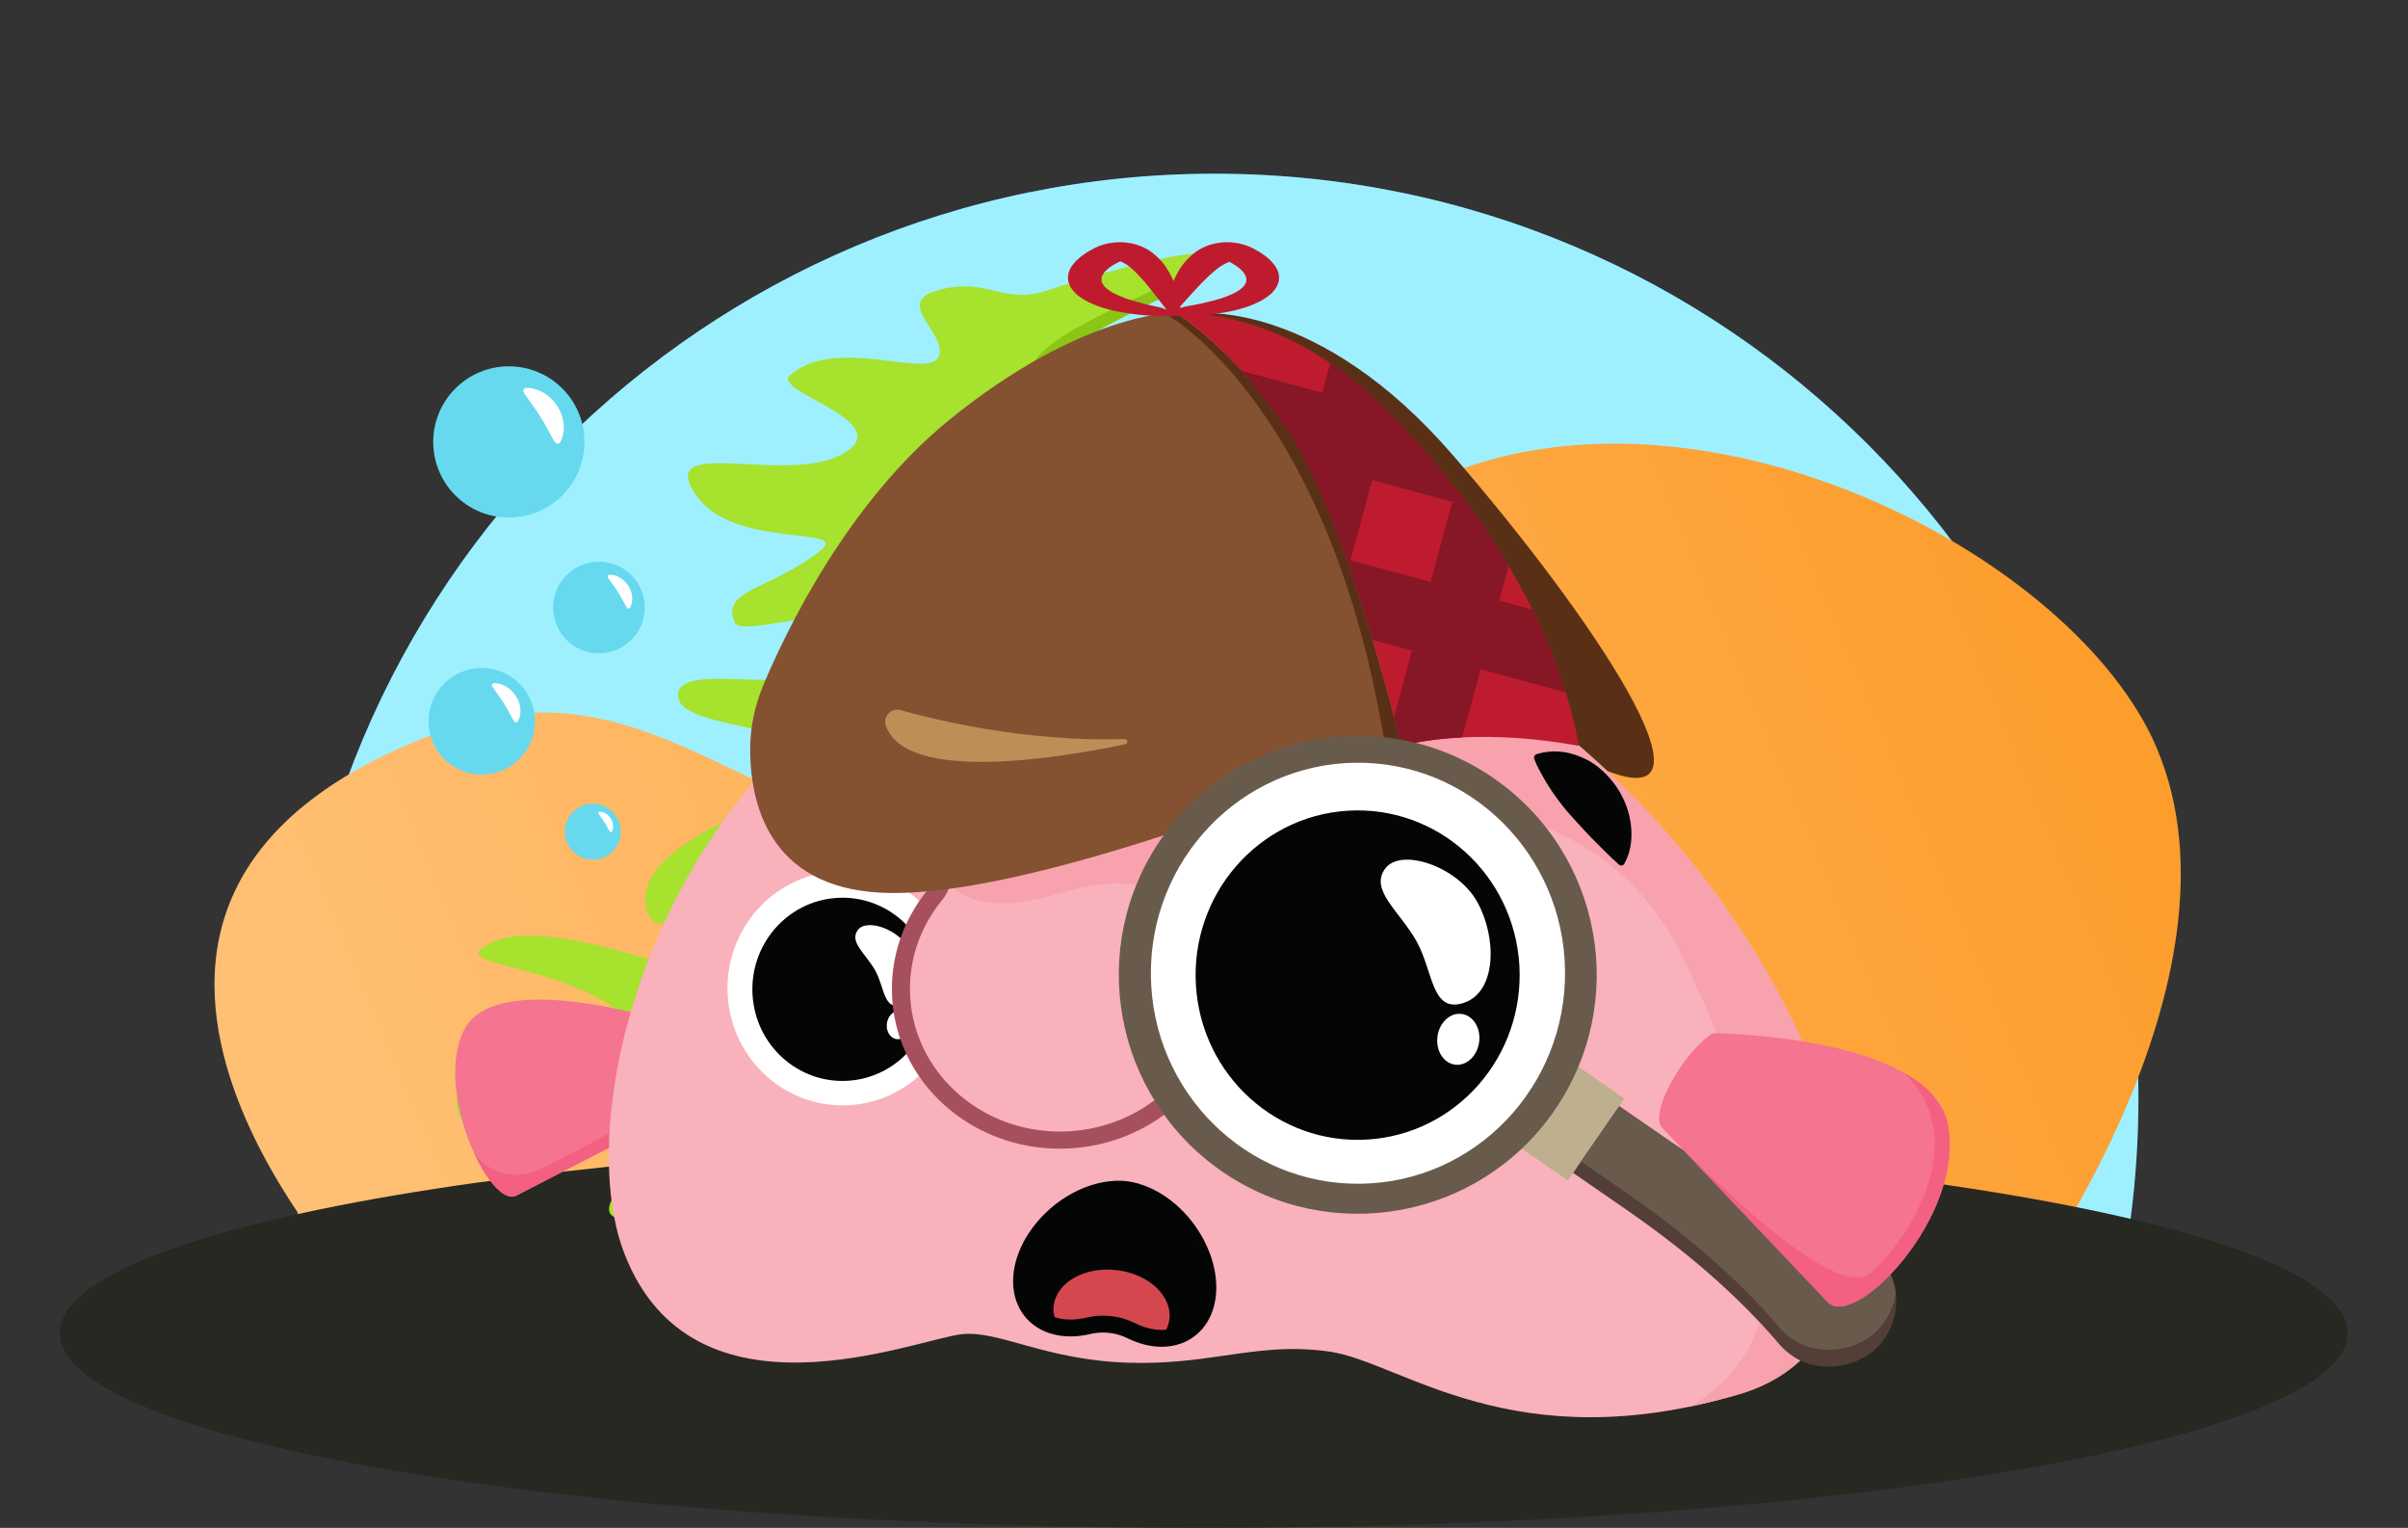 <?xml version="1.0" encoding="UTF-8" standalone="no"?>
<!-- Created with Inkscape (http://www.inkscape.org/) -->

<svg
   xmlns:dc="http://purl.org/dc/elements/1.1/"
   xmlns:cc="http://creativecommons.org/ns#"
   xmlns:rdf="http://www.w3.org/1999/02/22-rdf-syntax-ns#"
   xmlns:svg="http://www.w3.org/2000/svg"
   xmlns="http://www.w3.org/2000/svg"
   xmlns:sodipodi="http://sodipodi.sourceforge.net/DTD/sodipodi-0.dtd"
   xmlns:inkscape="http://www.inkscape.org/namespaces/inkscape"
   version="1.1"
   id="svg2"
   xml:space="preserve"
   width="571.2"
   height="362.333"
   viewBox="0 0 571.2 362.333"
   sodipodi:docname="Blobsherlock.svg"
   inkscape:version="0.92.4 (5da689c313, 2019-01-14)"><rect x="0" y="0" width="571.2" height="362.333" fill="#333333" stroke="none"/><defs
     id="defs6"><clipPath
       clipPathUnits="userSpaceOnUse"
       id="clipPath20"><path
         d="m 1720.59,26.371 c -244.08,0 -473.54,128.52 -527.7,340 62.62,-54.973 142.81,-72.301 221.9,-72.301 128.48,0 254.03,45.77 296.58,50.418 4.28,0.473 8.62,0.692 13.03,0.692 64.37,0 143.53,-46.86 283.06,-51.391 8.03,-0.258 15.88,-0.379 23.53,-0.379 54.59,0 100.08,6.18 142.99,12.36 42.9,6.179 83.21,12.359 127.41,12.359 20.49,0 41.82,-1.328 64.63,-4.598 35.57,-5.109 76.62,-22.449 125.99,-42.261 -37,6.05 -72.32,9.64 -105.94,9.64 -82.23,0 -154.41,-21.441 -216.97,-80.75 C 2042.55,80.199 1878.48,26.371 1720.59,26.371 M 3242.14,134.699 c -162.01,0 -308.59,29.883 -440.46,62.633 9.3,-0.344 18.76,-0.523 28.39,-0.523 77.62,0 165.99,11.5 267.26,41.679 v 0 c 0.12,0.043 0.26,0.082 0.38,0.114 0.03,0.007 0.07,0.019 0.1,0.027 0.09,0.031 0.19,0.062 0.29,0.09 0.03,0.011 0.06,0.019 0.09,0.031 0.1,0.031 0.2,0.059 0.29,0.09 0.04,0.012 0.06,0.019 0.09,0.031 0.12,0.027 0.17,0.051 0.29,0.09 0.04,0.008 0.08,0.019 0.11,0.027 0.1,0.032 0.19,0.063 0.28,0.082 0.03,0.012 0.07,0.032 0.1,0.039 0.09,0.02 0.19,0.051 0.28,0.082 0.03,0.008 0.07,0.02 0.1,0.028 0.09,0.031 0.21,0.07 0.3,0.101 l 0.07,0.02 c 0.09,0.031 0.21,0.07 0.31,0.09 l 0.08,0.031 c 0.12,0.039 0.19,0.059 0.31,0.098 l 0.06,0.023 c 0.12,0.027 0.21,0.059 0.33,0.098 l 0.05,0.019 c 0.12,0.031 0.24,0.071 0.36,0.11 h 0.01 c 0.15,0.05 0.22,0.07 0.37,0.121 l 0.02,0.011 c 101.11,32.168 158.36,105.129 178.77,201.891 l 0.01,0.027 c 0.02,0.11 0.05,0.223 0.07,0.34 l 0.01,0.031 c 0.02,0.11 0.04,0.192 0.06,0.309 0.01,0.031 0.01,0.043 0.02,0.07 0.02,0.11 0.04,0.2 0.06,0.313 l 0.01,0.047 c 0.03,0.113 0.04,0.203 0.07,0.312 l 0.01,0.059 c 0.04,0.199 0.09,0.461 0.14,0.672 0.02,0.09 0.02,0.109 0.04,0.207 0.01,0.062 0.03,0.152 0.04,0.211 0.02,0.09 0.05,0.218 0.06,0.308 l 0.01,0.032 c 0.02,0.101 0.04,0.21 0.06,0.3 0.01,0.032 0.01,0.032 0.01,0.059 0.05,0.25 0.09,0.43 0.14,0.672 l 0.01,0.039 c 0.04,0.211 0.09,0.469 0.13,0.68 v 0.019 c 47.43,240.832 -128.74,625.481 -421.7,900.081 21.67,-8.49 38.69,-12.46 51.53,-12.46 115.22,0.01 -105.7,319.86 -327.61,575.86 -203.51,234.77 -387.57,250.94 -434.46,250.94 -7.5,0 -11.49,-0.41 -11.49,-0.41 l 0.22,-0.39 c -17.01,1.95 -30.14,2.37 -38.34,2.37 -6.3,0 -9.68,-0.25 -9.68,-0.25 v 0 c 0,0 -165.65,0 -400.49,-190.75 -48.98,-39.78 -92.71,-85.46 -131.23,-132.82 -11.11,47.92 -25.76,96.57 -44.42,145.73 -158.72,418.1 191.07,733.08 600.45,733.08 265.81,0 556.69,-132.7 749.98,-456.13 383.34,-641.43 573.3,-173.38 1141.39,-614.1 C 4364.36,1369.18 4469.52,546.289 3748.17,239.68 3565.14,161.891 3396.63,134.711 3242.14,134.699 M 2177.28,2091.62 c -51.61,50.93 -86.74,70.48 -87.08,70.66 0.34,-0.18 35.47,-19.73 87.08,-70.65 v -0.01"
         id="path18"
         inkscape:connector-curvature="0" /></clipPath><linearGradient
       x1="0"
       y1="0"
       x2="1"
       y2="0"
       gradientUnits="userSpaceOnUse"
       gradientTransform="matrix(-2087.77,-2087.77,-2087.77,2087.77,3505.69,2153.61)"
       spreadMethod="pad"
       id="linearGradient26"><stop
         style="stop-opacity:1;stop-color:#1a2f50"
         offset="0"
         id="stop22" /><stop
         style="stop-opacity:1;stop-color:#3f79be"
         offset="1"
         id="stop24" /></linearGradient><clipPath
       clipPathUnits="userSpaceOnUse"
       id="clipPath32"><path
         d="M 0,0 H 1528 V 1528 H 0 Z"
         id="path30"
         inkscape:connector-curvature="0" /></clipPath><clipPath
       clipPathUnits="userSpaceOnUse"
       id="clipPath36"><path
         d="M 1527.21,0 H 0 v 1527.21 h 1527.21 z"
         id="path34"
         inkscape:connector-curvature="0" /></clipPath><pattern
       patternTransform="matrix(7.071,-7.071,7.071,7.071,-869,486.902)"
       patternUnits="userSpaceOnUse"
       x="0"
       y="0"
       width="152.721"
       height="152.721"
       id="pattern100"><g
         transform="scale(0.1)"
         id="g98"><g
           id="g96"><g
             clip-path="url(#clipPath32)"
             id="g94"><g
               clip-path="url(#clipPath36)"
               id="g92"><path
                 d="m 20,0.004 -20,0 L 0,1527.2 l 20,0 L 20,0.004"
                 style="fill:#1a2f50;fill-opacity:1;fill-rule:nonzero;stroke:none"
                 id="path38" /><path
                 d="m 76.562,0.004 -20,0 0,1527.196 20,0 0,-1527.196"
                 style="fill:#1a2f50;fill-opacity:1;fill-rule:nonzero;stroke:none"
                 id="path40" /><path
                 d="m 133.125,0.004 -20,0 0,1527.196 20,0 0,-1527.196"
                 style="fill:#1a2f50;fill-opacity:1;fill-rule:nonzero;stroke:none"
                 id="path42" /><path
                 d="m 189.688,0.004 -20,0 0,1527.196 20,0 0,-1527.196"
                 style="fill:#1a2f50;fill-opacity:1;fill-rule:nonzero;stroke:none"
                 id="path44" /><path
                 d="m 246.25,0.004 -20,0 0,1527.196 20,0 0,-1527.196"
                 style="fill:#1a2f50;fill-opacity:1;fill-rule:nonzero;stroke:none"
                 id="path46" /><path
                 d="m 302.813,0.004 -20,0 0,1527.196 20,0 0,-1527.196"
                 style="fill:#1a2f50;fill-opacity:1;fill-rule:nonzero;stroke:none"
                 id="path48" /><path
                 d="m 359.375,0.004 -20,0 0,1527.196 20,0 0,-1527.196"
                 style="fill:#1a2f50;fill-opacity:1;fill-rule:nonzero;stroke:none"
                 id="path50" /><path
                 d="m 415.938,0.004 -20,0 0,1527.196 20,0 0,-1527.196"
                 style="fill:#1a2f50;fill-opacity:1;fill-rule:nonzero;stroke:none"
                 id="path52" /><path
                 d="m 472.512,0.004 -20,0 0,1527.196 20,0 0,-1527.196"
                 style="fill:#1a2f50;fill-opacity:1;fill-rule:nonzero;stroke:none"
                 id="path54" /><path
                 d="m 529.07,0.004 -20,0 0,1527.196 20,0 0,-1527.196"
                 style="fill:#1a2f50;fill-opacity:1;fill-rule:nonzero;stroke:none"
                 id="path56" /><path
                 d="m 585.637,0.004 -20,0 0,1527.196 20,0 0,-1527.196"
                 style="fill:#1a2f50;fill-opacity:1;fill-rule:nonzero;stroke:none"
                 id="path58" /><path
                 d="m 642.195,0.004 -20,0 0,1527.196 20,0 0,-1527.196"
                 style="fill:#1a2f50;fill-opacity:1;fill-rule:nonzero;stroke:none"
                 id="path60" /><path
                 d="m 698.762,0.004 -20,0 0,1527.196 20,0 0,-1527.196"
                 style="fill:#1a2f50;fill-opacity:1;fill-rule:nonzero;stroke:none"
                 id="path62" /><path
                 d="m 755.32,0.004 -20,0 0,1527.196 20,0 0,-1527.196"
                 style="fill:#1a2f50;fill-opacity:1;fill-rule:nonzero;stroke:none"
                 id="path64" /><path
                 d="m 811.887,0.004 -20,0 0,1527.196 20,0 0,-1527.196"
                 style="fill:#1a2f50;fill-opacity:1;fill-rule:nonzero;stroke:none"
                 id="path66" /><path
                 d="m 868.445,0.004 -20,0 0,1527.196 20,0 0,-1527.196"
                 style="fill:#1a2f50;fill-opacity:1;fill-rule:nonzero;stroke:none"
                 id="path68" /><path
                 d="m 925.012,0.004 -20,0 0,1527.196 20,0 0,-1527.196"
                 style="fill:#1a2f50;fill-opacity:1;fill-rule:nonzero;stroke:none"
                 id="path70" /><path
                 d="m 981.57,0.004 -20,0 0,1527.196 20,0 0,-1527.196"
                 style="fill:#1a2f50;fill-opacity:1;fill-rule:nonzero;stroke:none"
                 id="path72" /><path
                 d="m 1038.13,0.004 -20,0 0,1527.196 20,0 0,-1527.196"
                 style="fill:#1a2f50;fill-opacity:1;fill-rule:nonzero;stroke:none"
                 id="path74" /><path
                 d="m 1094.7,0.004 -20,0 0,1527.196 20,0 0,-1527.196"
                 style="fill:#1a2f50;fill-opacity:1;fill-rule:nonzero;stroke:none"
                 id="path76" /><path
                 d="m 1151.26,0.004 -20,0 0,1527.196 20,0 0,-1527.196"
                 style="fill:#1a2f50;fill-opacity:1;fill-rule:nonzero;stroke:none"
                 id="path78" /><path
                 d="m 1207.82,0.004 -20,0 0,1527.196 20,0 0,-1527.196"
                 style="fill:#1a2f50;fill-opacity:1;fill-rule:nonzero;stroke:none"
                 id="path80" /><path
                 d="m 1264.39,0.004 -20,0 0,1527.196 20,0 0,-1527.196"
                 style="fill:#1a2f50;fill-opacity:1;fill-rule:nonzero;stroke:none"
                 id="path82" /><path
                 d="m 1320.96,0.004 -20,0 0,1527.196 20,0 0,-1527.196"
                 style="fill:#1a2f50;fill-opacity:1;fill-rule:nonzero;stroke:none"
                 id="path84" /><path
                 d="m 1377.52,0.004 -20,0 0,1527.196 20,0 0,-1527.196"
                 style="fill:#1a2f50;fill-opacity:1;fill-rule:nonzero;stroke:none"
                 id="path86" /><path
                 d="m 1434.08,0.004 -20,0 0,1527.196 20,0 0,-1527.196"
                 style="fill:#1a2f50;fill-opacity:1;fill-rule:nonzero;stroke:none"
                 id="path88" /><path
                 d="m 1490.64,0.004 -20,0 0,1527.196 20,0 0,-1527.196"
                 style="fill:#1a2f50;fill-opacity:1;fill-rule:nonzero;stroke:none"
                 id="path90" /></g></g></g></g></pattern><clipPath
       clipPathUnits="userSpaceOnUse"
       id="clipPath110"><path
         d="m 1075.68,1483.74 c 0,0 -106.504,423.29 -480.25,346.12 C 221.684,1752.69 316.004,1522.24 113.324,1360.12 -89.359,1197.99 -20.961,850.621 324.961,861.441 670.883,872.262 1150.16,1168.88 1075.68,1483.74 Z"
         id="path108"
         inkscape:connector-curvature="0" /></clipPath><linearGradient
       x1="0"
       y1="0"
       x2="1"
       y2="0"
       gradientUnits="userSpaceOnUse"
       gradientTransform="matrix(-586.018,586.018,586.018,586.018,827.89,1016.45)"
       spreadMethod="pad"
       id="linearGradient116"><stop
         style="stop-opacity:1;stop-color:#1a2f50"
         offset="0"
         id="stop112" /><stop
         style="stop-opacity:1;stop-color:#3f79be"
         offset="1"
         id="stop114" /></linearGradient><clipPath
       clipPathUnits="userSpaceOnUse"
       id="clipPath164"><path
         d="m 2090.2,2162.28 c 0,0 93.42,-51.68 199.94,-207.7 106.53,-156.02 203.7,-563.57 203.7,-563.57 0,0 118.42,36.17 315.08,0.26 0,0 -34.55,301.83 -359.36,614.15 -177.1,170.3 -359.36,156.86 -359.36,156.86"
         id="path162"
         inkscape:connector-curvature="0" /></clipPath><linearGradient
       y1="296.124"
       id="LinearGradient"
       x1="164.543"
       y2="24.391"
       x2="519.659"
       gradientUnits="userSpaceOnUse"
       gradientTransform="matrix(0.75,0,0,-0.75,6.115,259.21)"><stop
         stop-color="#3e8cca"
         offset="0"
         id="stop1659" /><stop
         stop-color="#004a85"
         offset="1"
         id="stop1661" /></linearGradient><linearGradient
       y1="290.637"
       id="LinearGradient_2"
       x1="72.241"
       y2="88.023"
       x2="554.893"
       gradientUnits="userSpaceOnUse"
       gradientTransform="matrix(0.75,0,0,-0.75,6.115,259.21)"><stop
         stop-color="#ffc075"
         offset="0.006"
         id="stop1664" /><stop
         stop-color="#fd971f"
         offset="1"
         id="stop1666" /></linearGradient></defs><sodipodi:namedview
     pagecolor="#ffffff"
     bordercolor="#666666"
     borderopacity="1"
     objecttolerance="10"
     gridtolerance="10"
     guidetolerance="10"
     inkscape:pageopacity="0"
     inkscape:pageshadow="2"
     inkscape:window-width="3840"
     inkscape:window-height="2047"
     id="namedview4"
     showgrid="false"
     inkscape:zoom="1.8422506"
     inkscape:cx="186.08659"
     inkscape:cy="211.90333"
     inkscape:window-x="2560"
     inkscape:window-y="0"
     inkscape:window-maximized="1"
     inkscape:current-layer="g10" /><g
     id="g10"
     inkscape:groupmode="layer"
     inkscape:label="ink_ext_XXXXXX"
     transform="matrix(1.333,0,0,-1.333,0,362.333)"><path
       id="path1674"
       d="m 51.735,76.514 c 0,90.797 73.606,164.402 164.402,164.402 90.796,0 164.401,-73.606 164.401,-164.402 0,-14.718 -1.934,-28.985 -5.562,-42.559 -21.616,-3.415 -303.044,-3.415 -317.826,0.55 -3.534,13.409 -5.416,27.489 -5.416,42.008 z"
       inkscape:connector-curvature="0"
       style="clip-rule:evenodd;opacity:1;fill:url(#LinearGradient);fill-rule:evenodd;stroke-width:0.75;stroke-linecap:round;stroke-linejoin:round" /><path
       id="path1676"
       d="m 51.735,76.514 c 0,90.797 73.606,164.402 164.402,164.402 90.796,0 164.401,-73.606 164.401,-164.402 0,-14.718 -1.934,-28.985 -5.562,-42.559 -21.616,-3.415 -303.044,-3.415 -317.826,0.55 -3.534,13.409 -5.416,27.489 -5.416,42.008 z"
       inkscape:connector-curvature="0"
       style="clip-rule:evenodd;opacity:1;fill:#9ff0ff;fill-rule:evenodd;stroke-width:0.75;stroke-linecap:round;stroke-linejoin:round" /><path
       id="path1678"
       d="m 257.276,187.328 c 47.251,19.175 112.198,-14.747 126.526,-48.598 17.477,-41.291 -24.32,-97.498 -24.32,-97.498 H 64.703 c 0,0 -67.839,70.229 13.422,100.325 C 118.612,156.552 135.912,118.228 181.097,123.058 c 69.27,7.405 31.685,46.213 76.179,64.269 z"
       inkscape:connector-curvature="0"
       style="clip-rule:evenodd;opacity:1;fill:url(#LinearGradient_2);fill-rule:evenodd;stroke-width:0.75;stroke-linecap:round;stroke-linejoin:round" /><path
       id="path1680"
       d="M 417.772,34.654 C 417.772,15.515 326.63,-6.91226e-6 214.2,-6.91226e-6 101.77,-6.91226e-6 10.628,15.515 10.628,34.654 c 0,19.139 91.142,34.654 203.572,34.654 112.43,0 203.572,-15.515 203.572,-34.654"
       inkscape:connector-curvature="0"
       style="clip-rule:evenodd;opacity:1;fill:#272822;fill-rule:evenodd;stroke-width:0.75;stroke-linecap:round;stroke-linejoin:round;fill-opacity:1" /><path
       id="path1682"
       d="m 124.023,183.501 c -8.027,11.241 15.879,1.85 25.973,7.578 10.094,5.728 -12.731,10.994 -9.443,13.932 8.269,7.385 25.129,-1.073 26.564,3.573 1.276,4.133 -8.317,9.484 0,11.664 8.885,2.329 11.29,-2.834 19.573,0 4.181,1.43 24.209,7.524 28.099,6.332 9.28,-2.844 -28.099,-13.934 -28.099,-21.568 0,-7.634 28.099,-1.763 28.099,-8.969 0,-7.206 -34.964,2.551 -28.099,-12.541 3.107,-6.831 20.072,3.967 27.209,-4.401 2.792,-3.273 -18.408,-4.922 -21.84,-10.684 -0.998,-1.677 -14.422,-13.805 -9.288,-20.294 2.315,-2.926 20.41,18.83 26.195,12.257 5.784,-6.574 -10.953,-14.947 -7.817,-19.569 2.912,-4.292 10.364,-1.828 18.973,0 8.609,1.829 11.597,14.773 15.462,7.312 3.865,-7.46 -20.834,-41.787 -20.834,-42.611 0,-52.514 -41.961,-46.622 -75.941,-46.622 -0.523,0 -21.857,-6.281 -28.992,-3.814 -6.895,2.385 14.213,14.21 -3.803,14.21 -17.343,0 -24.899,-0.073 -24.793,6.815 0.077,5.069 37.897,-7.508 35.446,5.629 -3.373,18.08 -35.446,17.417 -31.132,21.157 12.313,10.676 63.455,-17.344 60.089,-9.938 -3.841,8.451 0.586,12.563 -3.841,21.198 -3.532,6.89 -23.343,-12.747 -26.489,-4.8 -4.753,12.008 25.826,20.892 26.834,22.227 9.632,12.758 -21.463,9.237 -21.463,16.549 0,8 33.962,-5.069 31.534,12.865 -0.544,4.019 -20.26,-2.569 -21.407,0 -2.664,5.964 6.035,5.737 15.105,12.795 5.866,4.564 -15.105,0.241 -21.873,9.719 z"
       inkscape:connector-curvature="0"
       style="clip-rule:evenodd;opacity:1;fill:#a6e22e;fill-rule:evenodd;stroke-width:0.75;stroke-linecap:round;stroke-linejoin:round" /><path
       id="path1684"
       d="m 180.732,186.02 c -0.242,4.01 4.657,6.789 6.789,10.658 2.131,3.868 -4.973,4.263 -4.657,8.052 0.536,6.434 15.835,12.286 28.498,18.315 5.709,2.718 2.485,3.822 3.428,3.534 3.86,-1.183 -0.352,-3.792 -6.589,-6.986 -8.758,-4.485 -21.51,-10.123 -21.51,-14.582 0,-7.634 28.099,-1.763 28.099,-8.969 0,-7.206 -34.964,2.551 -28.099,-12.541 3.107,-6.831 20.072,3.967 27.209,-4.401 2.792,-3.273 -18.408,-4.922 -21.84,-10.684 -0.998,-1.677 -14.422,-13.805 -9.288,-20.294 2.315,-2.926 20.41,18.83 26.195,12.257 5.784,-6.574 -10.953,-14.947 -7.817,-19.569 2.912,-4.292 10.364,-1.828 18.973,0 8.609,1.829 11.597,14.773 15.462,7.312 3.865,-7.46 -20.834,-41.787 -20.834,-42.611 -4.028,7.448 -1.629,13.562 -1.629,20.454 0,7.175 -13.516,-0.667 -20.63,10.223 -2.741,4.196 -9.564,3.347 -11.768,4.429 -11.653,5.719 -1.265,19.556 0.683,22.33 1.949,2.773 12.566,9.472 10.819,12.445 -2.029,3.455 -10.831,-0.356 -11.493,10.628 z"
       inkscape:connector-curvature="0"
       style="clip-rule:evenodd;opacity:1;fill:#8bc615;fill-rule:evenodd;stroke-width:0.75;stroke-linecap:round;stroke-linejoin:round" /><g
       id="g1725"
       style="clip-rule:evenodd;opacity:1;fill-rule:evenodd;stroke-linecap:round;stroke-linejoin:round"
       transform="matrix(0.75,0,0,-0.75,6.115,259.21)"><path
         id="path1721"
         d="m 112.58,70.082 c 9.908,0 17.941,8.032 17.941,17.941 0,9.908 -8.033,17.941 -17.941,17.941 -9.908,0 -17.941,-8.033 -17.941,-17.941 0,-9.909 8.033,-17.941 17.941,-17.941"
         inkscape:connector-curvature="0"
         style="opacity:1;fill:#66d9ef" /><path
         id="path1723"
         d="m 116.72,75.194 c 1.575,-0.025 2.951,0.475 4.214,1.229 1.251,0.763 2.333,1.836 3.143,3.099 0.818,1.253 1.368,2.709 1.494,4.197 0.175,1.476 -0.087,2.979 -0.762,4.304 -0.187,0.367 -0.636,0.513 -1.003,0.327 -0.121,-0.063 -0.219,-0.153 -0.288,-0.26 l -0.043,-0.067 c -0.77,-1.207 -1.226,-2.257 -1.796,-3.216 -0.51,-0.972 -1.051,-1.845 -1.597,-2.727 -0.549,-0.879 -1.133,-1.757 -1.792,-2.668 -0.641,-0.923 -1.378,-1.877 -2.094,-2.993 l -0.073,-0.113 c -0.216,-0.335 -0.118,-0.783 0.217,-0.997 0.117,-0.076 0.25,-0.112 0.38,-0.115"
         inkscape:connector-curvature="0"
         style="opacity:1;fill:#ffffff" /></g><g
       id="g1731"
       style="clip-rule:evenodd;opacity:1;fill-rule:evenodd;stroke-linecap:round;stroke-linejoin:round"
       transform="matrix(0.75,0,0,-0.75,6.115,259.21)"><path
         id="path1727"
         d="m 133.965,116.426 c 6.005,0 10.872,4.868 10.872,10.873 0,6.005 -4.867,10.873 -10.872,10.873 -6.006,0 -10.874,-4.868 -10.874,-10.873 0,-6.005 4.868,-10.873 10.874,-10.873"
         inkscape:connector-curvature="0"
         style="opacity:1;fill:#66d9ef" /><path
         id="path1729"
         d="m 136.474,119.523 c 0.954,-0.015 1.788,0.288 2.553,0.745 0.758,0.462 1.414,1.112 1.906,1.878 0.495,0.76 0.828,1.642 0.904,2.544 0.107,0.896 -0.052,1.805 -0.461,2.609 -0.113,0.223 -0.385,0.311 -0.607,0.197 -0.075,-0.037 -0.134,-0.093 -0.175,-0.157 l -0.026,-0.04 c -0.467,-0.732 -0.744,-1.369 -1.089,-1.949 -0.309,-0.59 -0.637,-1.119 -0.968,-1.654 -0.332,-0.532 -0.687,-1.064 -1.086,-1.616 -0.388,-0.56 -0.835,-1.138 -1.269,-1.814 l -0.045,-0.07 c -0.13,-0.202 -0.071,-0.473 0.133,-0.604 0.07,-0.045 0.151,-0.068 0.23,-0.069"
         inkscape:connector-curvature="0"
         style="opacity:1;fill:#ffffff" /></g><g
       id="g1737"
       style="clip-rule:evenodd;opacity:1;fill-rule:evenodd;stroke-linecap:round;stroke-linejoin:round"
       transform="matrix(0.75,0,0,-0.75,6.115,259.21)"><path
         id="path1733"
         d="m 106.149,141.644 c 6.982,0 12.64,5.659 12.64,12.639 0,6.981 -5.658,12.641 -12.64,12.641 -6.981,0 -12.64,-5.66 -12.64,-12.641 0,-6.98 5.659,-12.639 12.64,-12.639"
         inkscape:connector-curvature="0"
         style="opacity:1;fill:#66d9ef" /><path
         id="path1735"
         d="m 109.066,145.244 c 1.109,-0.016 2.079,0.335 2.969,0.867 0.881,0.539 1.644,1.293 2.215,2.184 0.576,0.883 0.964,1.909 1.052,2.956 0.124,1.04 -0.061,2.099 -0.537,3.032 -0.131,0.26 -0.448,0.363 -0.706,0.231 -0.086,-0.044 -0.155,-0.108 -0.203,-0.184 l -0.03,-0.047 c -0.543,-0.849 -0.865,-1.589 -1.266,-2.265 -0.359,-0.686 -0.74,-1.3 -1.125,-1.922 -0.387,-0.618 -0.798,-1.237 -1.263,-1.878 -0.451,-0.651 -0.97,-1.323 -1.475,-2.11 l -0.052,-0.08 c -0.151,-0.236 -0.083,-0.55 0.153,-0.702 0.083,-0.054 0.177,-0.079 0.268,-0.082"
         inkscape:connector-curvature="0"
         style="opacity:1;fill:#ffffff" /></g><g
       id="g1743"
       style="clip-rule:evenodd;opacity:1;fill-rule:evenodd;stroke-linecap:round;stroke-linejoin:round"
       transform="matrix(0.75,0,0,-0.75,6.115,259.21)"><path
         id="path1739"
         d="m 132.52,173.844 c 3.663,0 6.633,2.97 6.633,6.634 0,3.662 -2.97,6.632 -6.633,6.632 -3.664,0 -6.633,-2.97 -6.633,-6.632 0,-3.664 2.969,-6.634 6.633,-6.634"
         inkscape:connector-curvature="0"
         style="opacity:1;fill:#66d9ef" /><path
         id="path1741"
         d="m 134.05,175.734 c 0.583,-0.008 1.092,0.176 1.558,0.454 0.463,0.283 0.862,0.679 1.163,1.146 0.301,0.464 0.505,1.002 0.551,1.552 0.066,0.545 -0.031,1.101 -0.281,1.592 -0.069,0.134 -0.235,0.189 -0.371,0.12 -0.045,-0.023 -0.081,-0.058 -0.107,-0.096 l -0.015,-0.024 c -0.285,-0.447 -0.454,-0.835 -0.665,-1.19 -0.188,-0.36 -0.388,-0.682 -0.59,-1.008 -0.203,-0.325 -0.418,-0.649 -0.662,-0.986 -0.237,-0.342 -0.51,-0.694 -0.775,-1.107 l -0.026,-0.041 c -0.081,-0.124 -0.044,-0.29 0.08,-0.37 0.044,-0.028 0.093,-0.041 0.14,-0.042"
         inkscape:connector-curvature="0"
         style="opacity:1;fill:#ffffff" /></g><path
       inkscape:connector-curvature="0"
       id="path122"
       style="fill:#593016;fill-opacity:1;fill-rule:nonzero;stroke:none;stroke-width:0.1"
       d="m 213.8,216.055 c 0,0 20.989,2.178 44.595,-25.053 24.675,-28.465 49.226,-64.824 27.584,-56.331 -21.396,8.398 -30.227,7.773 -30.227,7.773 L 213.8,216.055" /><path
       inkscape:connector-curvature="0"
       id="path124"
       style="fill:#f5748f;fill-opacity:1;fill-rule:evenodd;stroke:none;stroke-width:0.1"
       d="M 120.639,73.962 91.877,59.101 c -4.654,-2.404 -14.851,18.794 -9.227,29.607 5.624,10.814 34.9,1.646 34.9,1.646 3.259,-3.644 5.411,-15.192 3.089,-16.392" /><path
       inkscape:connector-curvature="0"
       id="path126"
       style="fill:#f36082;fill-opacity:1;fill-rule:evenodd;stroke:none;stroke-width:0.1"
       d="m 117.581,75.163 c 0,0 -15.069,-8.347 -21.767,-11.467 -6.697,-3.121 -11.236,2.535 -11.237,2.536 2.341,-4.901 5.32,-8.154 7.3,-7.13 l 26.197,13.535 -0.493,2.526" /><path
       inkscape:connector-curvature="0"
       id="path128"
       style="fill:#f9b1bc;fill-opacity:1;fill-rule:evenodd;stroke:none;stroke-width:0.1"
       d="m 111.084,48.864 c 12.213,-31.732 51.789,-15.319 60.053,-14.415 6.684,0.731 14.7,-4.586 29.609,-5.07 6.53,-0.211 11.759,0.493 16.652,1.198 6.279,0.904 12.002,1.809 19.204,0.776 12.812,-1.839 32.711,-19.55 73.131,-7.504 53.412,16.118 -12.755,143.607 -97.96,143.607 -85.205,0 -112.901,-86.86 -100.689,-118.592 v 0" /><path
       inkscape:connector-curvature="0"
       id="path130"
       style="fill:#f8a2ad;fill-opacity:1;fill-rule:evenodd;stroke:none;stroke-width:0.1"
       d="m 225.141,166.414 -49.687,-4.971 -0.001,-0.001 c -2.588,-0.922 -5.092,-1.944 -7.52,-3.048 -0.167,-0.076 -0.337,-0.15 -0.504,-0.227 -0.649,-0.299 -1.289,-0.609 -1.927,-0.921 -0.257,-0.126 -0.515,-0.251 -0.771,-0.379 -0.598,-0.299 -1.189,-0.605 -1.777,-0.914 -0.284,-0.151 -0.567,-0.301 -0.85,-0.454 -0.565,-0.305 -1.126,-0.614 -1.681,-0.928 -0.294,-0.167 -0.584,-0.337 -0.875,-0.506 -0.543,-0.315 -1.085,-0.631 -1.618,-0.955 -0.28,-0.171 -0.555,-0.346 -0.832,-0.519 -1.733,-1.078 -3.416,-2.203 -5.051,-3.371 -0.372,-0.266 -0.746,-0.528 -1.113,-0.798 -0.382,-0.282 -0.757,-0.57 -1.134,-0.856 -0.393,-0.298 -0.785,-0.596 -1.172,-0.899 -0.355,-0.278 -0.705,-0.56 -1.054,-0.842 -0.403,-0.324 -0.804,-0.651 -1.2,-0.981 -0.325,-0.272 -0.649,-0.544 -0.971,-0.819 -0.419,-0.359 -0.834,-0.722 -1.245,-1.086 -0.29,-0.257 -0.581,-0.512 -0.867,-0.772 -0.459,-0.416 -0.91,-0.838 -1.359,-1.261 -0.231,-0.216 -0.464,-0.43 -0.692,-0.648 -0.668,-0.642 -1.328,-1.288 -1.974,-1.943 l -0.016,-0.016 0.035,-0.449 c 0,0 39.745,-14.25 116.53,-10.088 18.09,0.981 35.01,-8.939 43.059,-25.169 13.518,-27.251 27.293,-67.004 1.809,-81.017 2.901,0.598 5.906,1.336 9.05,2.273 50.582,15.264 -6.08,130.406 -84.592,142.565" /><path
       inkscape:connector-curvature="0"
       id="path132"
       style="fill:#ffffff;fill-opacity:1;fill-rule:nonzero;stroke:none;stroke-width:0.1"
       d="m 170.445,96.259 c 0.144,-11.503 -8.915,-20.947 -20.233,-21.094 -11.318,-0.147 -20.609,9.059 -20.753,20.562 -0.143,11.503 8.915,20.947 20.233,21.095 v 0 c 11.318,0.146 20.609,-9.06 20.753,-20.563" /><path
       inkscape:connector-curvature="0"
       id="path134"
       style="fill:#040606;fill-opacity:1;fill-rule:nonzero;stroke:none;stroke-width:0.1"
       d="m 150.883,79.537 c -8.835,-0.539 -16.43,6.298 -16.968,15.278 -0.538,8.979 6.185,16.705 15.019,17.259 8.835,0.554 16.44,-6.271 16.994,-15.276 0.526,-9.006 -6.209,-16.721 -15.045,-17.261" /><path
       inkscape:connector-curvature="0"
       id="path136"
       style="fill:#ffffff;fill-opacity:1;fill-rule:nonzero;stroke:none;stroke-width:0.1"
       d="m 152.64,106.341 c 1.542,2.112 7.146,0.237 9.109,-3.276 1.964,-3.512 1.946,-8.908 -1.307,-9.997 -3.254,-1.087 -3.016,3.151 -4.721,6.138 -1.705,2.989 -4.623,5.022 -3.081,7.134 v 10e-4" /><path
       inkscape:connector-curvature="0"
       id="path138"
       style="fill:#ffffff;fill-opacity:1;fill-rule:nonzero;stroke:none;stroke-width:0.1"
       d="m 160.092,91.978 c 1.148,-0.069 1.986,-1.251 1.871,-2.643 -0.115,-1.391 -1.139,-2.465 -2.286,-2.396 -1.148,0.067 -1.986,1.25 -1.871,2.641 0.115,1.392 1.138,2.465 2.286,2.398" /><path
       inkscape:connector-curvature="0"
       id="path140"
       style="fill:#f9b1bc;fill-opacity:1;fill-rule:nonzero;stroke:none;stroke-width:0.1"
       d="m 216.787,97.868 c 0.931,-14.663 -10.819,-27.355 -26.252,-28.358 -15.434,-1.003 -28.713,10.063 -29.669,24.725 -0.956,14.661 10.773,27.372 26.205,28.398 15.431,1.026 28.73,-10.019 29.71,-24.68" /><path
       inkscape:connector-curvature="0"
       id="path142"
       style="fill:#f8a2ad;fill-opacity:1;fill-rule:evenodd;stroke:none;stroke-width:0.1"
       d="m 168.464,115.404 c 0,0 3.139,-7.676 20.361,-2.457 17.221,5.217 19.723,-3.155 19.723,-3.155 l 61.879,29.309 -21.962,27.313 -96.261,-10.017 16.26,-40.993" /><path
       inkscape:connector-curvature="0"
       id="path144"
       style="fill:#a7505d;fill-opacity:1;fill-rule:nonzero;stroke:none;stroke-width:0.1"
       d="m 214.454,88.461 c -3.283,-9.776 -12.592,-17.157 -23.992,-17.895 -14.82,-0.962 -27.57,9.666 -28.485,23.744 -0.418,6.423 1.7,12.455 5.533,17.209 0,0 2.415,2.726 0.954,3.885 -1.46,1.159 -3.539,-2.09 -3.539,-2.09 -4.266,-5.317 -6.62,-12.052 -6.153,-19.221 1.031,-15.756 15.302,-27.646 31.888,-26.57 12.777,0.829 23.206,9.112 26.868,20.077 0,0 0.86,2.246 -0.648,2.785 -1.507,0.539 -2.426,-1.924 -2.426,-1.924 v 0" /><path
       inkscape:connector-curvature="0"
       id="path146"
       style="fill:#040606;fill-opacity:1;fill-rule:nonzero;stroke:none;stroke-width:0.1"
       d="m 212.876,50.551 c -2.442,4.63 -6.503,7.986 -10.563,9.204 -0.098,0.033 -0.198,0.061 -0.297,0.09 -0.178,0.048 -0.354,0.094 -0.531,0.134 -0.231,0.053 -0.464,0.1 -0.701,0.137 -0.171,0.029 -0.34,0.05 -0.51,0.07 -0.17,0.018 -0.34,0.036 -0.513,0.047 -0.239,0.015 -0.477,0.022 -0.713,0.021 -0.182,0.001 -0.364,-0.005 -0.548,-0.013 -0.104,-0.005 -0.208,-0.009 -0.31,-0.019 -4.23,-0.282 -8.937,-2.647 -12.351,-6.615 -5.209,-6.053 -5.43,-13.511 -0.494,-16.659 2.731,-1.741 6.467,-1.79 10.144,-0.463 1.344,0.484 2.956,0.302 4.158,-0.47 3.288,-2.113 6.941,-2.901 9.993,-1.813 5.513,1.966 6.961,9.286 3.236,16.349" /><path
       inkscape:connector-curvature="0"
       id="path148"
       style="fill:#d5474f;fill-opacity:1;fill-rule:nonzero;stroke:none;stroke-width:0.1"
       d="m 198.654,45.86 c -5.689,0.642 -10.682,-2.214 -11.153,-6.38 -0.146,-1.294 0.204,-2.549 0.868,-3.701 2.191,-0.435 4.665,-0.179 7.12,0.706 1.344,0.484 2.956,0.302 4.158,-0.47 2.195,-1.411 4.55,-2.213 6.783,-2.278 0.904,0.975 1.525,2.12 1.672,3.414 0.471,4.167 -3.759,8.065 -9.448,8.709" /><path
       inkscape:connector-curvature="0"
       id="path150"
       style="fill:#040606;fill-opacity:1;fill-rule:nonzero;stroke:none;stroke-width:0.1"
       d="m 212.876,50.551 1.327,0.7 c -2.632,4.967 -6.943,8.574 -11.459,9.941 l -0.431,-1.437 0.481,1.421 c -0.155,0.052 -0.274,0.084 -0.355,0.108 l -0.016,0.005 -0.017,0.004 c -0.186,0.05 -0.382,0.102 -0.59,0.149 l 0.009,-0.002 c -0.261,0.06 -0.53,0.115 -0.81,0.158 l 0.015,-0.002 c -0.209,0.035 -0.403,0.059 -0.585,0.08 l -0.007,8e-4 h -10e-4 c -0.176,0.019 -0.37,0.039 -0.583,0.053 l 0.005,-0.001 c -0.258,0.017 -0.514,0.025 -0.767,0.025 h -0.054 l 0.01,-1.5 0.008,1.5 h -0.048 c -0.202,0 -0.392,-0.006 -0.572,-0.014 h -0.009 l -0.012,-7e-4 c -0.084,-0.005 -0.207,-0.009 -0.367,-0.024 l 0.142,-1.493 -0.1,1.497 c -4.706,-0.327 -9.714,-2.879 -13.388,-7.134 -2.891,-3.364 -4.413,-7.18 -4.419,-10.714 0,-1.645 0.338,-3.233 1.048,-4.646 0.707,-1.413 1.793,-2.642 3.207,-3.541 1.761,-1.123 3.831,-1.626 5.963,-1.626 1.162,8e-4 2.348,0.149 3.533,0.429 0.741,0.175 1.497,0.262 2.252,0.262 1.494,0.001 2.982,-0.341 4.333,-1.006 1.975,-0.972 4.053,-1.527 6.102,-1.528 1.166,0 2.322,0.182 3.422,0.574 2.049,0.726 3.672,2.118 4.726,3.88 1.058,1.762 1.573,3.873 1.574,6.122 -0.001,2.701 -0.741,5.615 -2.24,8.46 l -1.327,-0.7 -1.327,-0.7 c 1.296,-2.454 1.895,-4.911 1.894,-7.06 0,-1.793 -0.414,-3.362 -1.145,-4.576 -0.737,-1.215 -1.766,-2.097 -3.162,-2.6 -0.752,-0.268 -1.56,-0.4 -2.415,-0.4 -1.499,-0.002 -3.145,0.415 -4.776,1.219 -1.769,0.871 -3.709,1.315 -5.659,1.315 -0.986,0 -1.974,-0.113 -2.943,-0.343 -0.978,-0.231 -1.935,-0.348 -2.842,-0.348 -1.669,8e-4 -3.151,0.391 -4.35,1.155 -0.966,0.619 -1.661,1.41 -2.14,2.358 -0.475,0.948 -0.728,2.062 -0.728,3.3 -0.006,2.652 1.191,5.856 3.693,8.757 3.155,3.683 7.56,5.859 11.314,6.097 l 0.021,0.002 0.021,0.002 c 0.045,0.004 0.13,0.008 0.253,0.015 l -0.085,1.497 0.064,-1.498 c 0.16,0.007 0.308,0.011 0.444,0.011 h 0.031 0.01 0.008 0.035 c 0.19,0 0.381,-0.006 0.571,-0.018 h 0.005 c 0.132,-0.009 0.279,-0.023 0.443,-0.041 l -0.008,0.001 c 0.158,-0.019 0.302,-0.037 0.435,-0.059 l 0.006,-0.001 0.008,-0.002 c 0.195,-0.03 0.391,-0.069 0.593,-0.116 l 0.005,-8e-4 0.003,-0.001 c 0.146,-0.033 0.304,-0.074 0.472,-0.119 l 0.391,1.448 -0.424,-1.439 c 0.119,-0.035 0.199,-0.057 0.241,-0.072 l 0.025,-0.008 0.024,-0.008 c 3.605,-1.068 7.414,-4.174 9.667,-8.467 l 1.327,0.7" /><path
       inkscape:connector-curvature="0"
       id="path152"
       style="fill:#845131;fill-opacity:1;fill-rule:nonzero;stroke:none;stroke-width:0.1"
       d="m 209.02,216.228 c 0,0 -16.565,0 -40.049,-19.075 -18.154,-14.746 -29.088,-37.575 -33.117,-47.18 -1.523,-3.629 -2.365,-7.52 -2.363,-11.456 0.005,-9.232 3.093,-24.494 23.253,-25.514 29.03,-1.469 92.64,26.098 92.64,26.098 0,0 -9.717,40.755 -20.37,56.357 -10.653,15.602 -19.994,20.77 -19.994,20.77" /><path
       inkscape:connector-curvature="0"
       id="path154"
       style="fill:#be1c2e;fill-opacity:1;fill-rule:nonzero;stroke:none;stroke-width:0.1"
       d="m 209.02,216.228 c 0,0 9.342,-5.168 19.994,-20.77 10.653,-15.602 20.37,-56.357 20.37,-56.357 0,0 11.842,3.617 31.508,0.026 0,0 -3.455,30.183 -35.936,61.415 -17.71,17.03 -35.936,15.686 -35.936,15.686" /><path
       inkscape:connector-curvature="0"
       id="path156"
       style="fill:#bd8f56;fill-opacity:1;fill-rule:nonzero;stroke:none;stroke-width:0.1"
       d="m 160.242,145.485 c 6.401,-1.798 22.513,-5.708 39.89,-5.154 0.573,0.019 0.681,-0.802 0.12,-0.921 -11.899,-2.49 -38.988,-6.938 -42.601,3.265 -0.584,1.649 0.908,3.283 2.591,2.81" /><g
       id="g158"
       transform="scale(0.1)"><g
         clip-path="url(#clipPath164)"
         id="g160"><path
           inkscape:connector-curvature="0"
           id="path166"
           style="fill:#871627;fill-opacity:1;fill-rule:nonzero;stroke:none"
           d="m 2403.22,1721.49 -7.33,1.99 c -21.86,61.86 -46.17,122.62 -71.62,172.48 l 117.62,-31.9 -38.67,-142.57 m 63.7,266.98 -114.09,30.94 14.35,52.93 c 27.12,-18.35 54.81,-40.4 82.38,-66.92 5.89,-5.66 11.67,-11.3 17.36,-16.95" /><path
           inkscape:connector-curvature="0"
           id="path168"
           style="fill:#871627;fill-opacity:1;fill-rule:nonzero;stroke:none"
           d="m 2493.84,1391.01 v 0 c 0,0 -4.68,19.63 -13.11,51.91 l 31.92,117.7 122.2,-33.15 -32.88,-121.25 c -69.6,-3.44 -108.13,-15.21 -108.13,-15.21 m 174.16,258.67 -122.21,33.14 38.67,142.57 30.51,-8.27 c 26.7,-36.48 49.81,-71.93 69.76,-105.73 L 2668,1649.68" /><path
           inkscape:connector-curvature="0"
           id="path170"
           style="fill:#871627;fill-opacity:1;fill-rule:nonzero;stroke:none"
           d="m 2614.97,1817.12 -30.51,8.27 -142.57,38.67 -117.62,31.9 c -11.2,21.93 -22.61,41.74 -34.13,58.62 -28.5,41.74 -56.08,76.03 -81.16,103.85 l 143.85,-39.02 114.09,-30.94 c 58.78,-58.3 107.57,-116.05 148.05,-171.35" /><path
           inkscape:connector-curvature="0"
           id="path172"
           style="fill:#871627;fill-opacity:1;fill-rule:nonzero;stroke:none"
           d="m 2786.3,1486.4 -151.45,41.07 -122.2,33.15 -70.17,19.03 c -13.57,45.4 -29.32,94.96 -46.59,143.83 l 7.33,-1.99 142.57,-38.67 122.21,-33.14 58.79,-15.95 c 28.32,-57.36 47.14,-107.66 59.51,-147.33" /></g></g><path
       inkscape:connector-curvature="0"
       id="path174"
       style="fill:#593016;fill-opacity:1;fill-rule:nonzero;stroke:none;stroke-width:0.1"
       d="m 220.07,206.743 c -6.437,6.928 -11.05,9.485 -11.05,9.485 l -1.005,-0.637 c 0,0 29.008,-16.357 38.589,-77.24 l 0.109,-0.382 c 1.717,0.719 2.671,1.132 2.671,1.132 0,0 -0.237,0.994 -0.678,2.733 -0.088,0.348 -0.184,0.725 -0.289,1.13 -0.209,0.811 -0.448,1.732 -0.717,2.748 -0.135,0.508 -0.278,1.04 -0.426,1.593 -0.15,0.554 -0.306,1.129 -0.469,1.724 -0.163,0.595 -0.332,1.21 -0.509,1.842 -0.44,1.58 -0.923,3.271 -1.441,5.041 -0.231,0.79 -0.471,1.597 -0.716,2.416 -0.305,1.015 -0.619,2.05 -0.945,3.1 -0.117,0.38 -0.237,0.761 -0.357,1.144 -0.33,1.055 -0.672,2.123 -1.021,3.198 -0.072,0.223 -0.146,0.448 -0.219,0.672 -0.31,0.945 -0.627,1.896 -0.95,2.848 -0.068,0.2 -0.136,0.4 -0.204,0.6 -0.2,0.585 -0.403,1.17 -0.608,1.755 -0.071,0.205 -0.143,0.409 -0.214,0.614 -0.896,2.537 -1.833,5.055 -2.802,7.489 -0.086,0.216 -0.172,0.431 -0.258,0.645 -0.259,0.641 -0.52,1.278 -0.782,1.905 -0.154,0.366 -0.308,0.73 -0.462,1.091 -2.014,4.693 -4.139,8.9 -6.303,12.069 -3.169,4.641 -6.219,8.352 -8.944,11.285" /><path
       inkscape:connector-curvature="0"
       id="path176"
       style="fill:#040606;fill-opacity:1;fill-rule:nonzero;stroke:none;stroke-width:0.1"
       d="m 273.448,137.652 c 2.738,0.836 5.368,0.528 7.701,-0.436 2.385,-0.899 4.38,-2.605 5.934,-4.601 1.566,-2 2.622,-4.391 3.047,-6.885 0.388,-2.495 0.283,-5.119 -1.093,-7.598 -0.162,-0.289 -0.526,-0.393 -0.815,-0.232 l -0.108,0.076 -0.074,0.066 c -1.938,1.746 -3.357,3.222 -4.726,4.601 -1.349,1.371 -2.495,2.671 -3.659,3.943 -1.174,1.259 -2.193,2.619 -3.295,4.174 -0.51,0.824 -1.104,1.614 -1.631,2.615 -0.549,0.982 -1.163,1.962 -1.685,3.362 l -0.02,0.056 c -0.127,0.341 0.046,0.72 0.386,0.846 l 0.038,0.013" /><path
       inkscape:connector-curvature="0"
       id="path178"
       style="fill:#beaf8e;fill-opacity:1;fill-rule:nonzero;stroke:none;stroke-width:0.1"
       d="M 289.073,76.368 279.007,61.8 l -8.786,6.071 10.066,14.568 8.786,-6.071" /><path
       inkscape:connector-curvature="0"
       id="path180"
       style="fill:#695b4c;fill-opacity:1;fill-rule:nonzero;stroke:none;stroke-width:0.1"
       d="m 265.787,133.378 c 19.319,-13.348 24.16,-39.832 10.811,-59.151 -13.35,-19.321 -39.832,-24.16 -59.152,-10.812 -19.32,13.349 -24.16,39.832 -10.812,59.152 13.349,19.32 39.832,24.16 59.153,10.811" /><path
       inkscape:connector-curvature="0"
       id="path182"
       style="fill:#a5dff2;fill-opacity:1;fill-rule:nonzero;stroke:none;stroke-width:0.1"
       d="m 262.235,128.238 c 16.48,-11.387 20.609,-33.979 9.222,-50.459 -11.387,-16.482 -33.979,-20.611 -50.46,-9.223 -16.48,11.387 -20.609,33.978 -9.222,50.459 11.388,16.481 33.978,20.61 50.46,9.223" /><path
       inkscape:connector-curvature="0"
       id="path184"
       style="fill:#533f37;fill-opacity:1;fill-rule:nonzero;stroke:none;stroke-width:0.1"
       d="m 297.466,68.575 -9.325,6.444 -8.201,-11.869 9.326,-6.444 c 10.019,-6.923 19.453,-14.762 27.357,-24.027 0.761,-0.892 1.67,-1.686 2.722,-2.345 4.884,-3.06 12.149,-1.75 15.651,2.828 4.134,5.406 2.872,13.102 -2.661,16.924 -0.672,0.464 -1.375,0.849 -2.097,1.156 -11.413,4.85 -22.57,10.285 -32.772,17.333" /><path
       inkscape:connector-curvature="0"
       id="path186"
       style="fill:#695b4c;fill-opacity:1;fill-rule:nonzero;stroke:none;stroke-width:0.1"
       d="m 332.335,50.086 c -0.672,0.464 -1.375,0.849 -2.097,1.156 -11.413,4.85 -22.57,10.285 -32.772,17.333 l -9.326,6.444 -6.798,-9.839 7.923,-5.474 c 10.02,-6.923 19.454,-14.762 27.358,-24.027 0.761,-0.891 1.67,-1.686 2.722,-2.345 4.884,-3.06 12.149,-1.749 15.651,2.828 1.314,1.72 2.079,3.671 2.338,5.656 -0.403,3.225 -2.114,6.274 -4.999,8.268" /><path
       inkscape:connector-curvature="0"
       id="path188"
       style="fill:#f5748f;fill-opacity:1;fill-rule:evenodd;stroke:none;stroke-width:0.1"
       d="M 295.769,71.2 325.24,40.166 c 4.768,-5.022 24.262,15.035 21.44,31.284 -2.822,16.249 -41.852,16.562 -41.852,16.562 -5.322,-3.343 -11.439,-14.306 -9.059,-16.812" /><path
       inkscape:connector-curvature="0"
       id="path190"
       style="fill:#f36082;fill-opacity:1;fill-rule:evenodd;stroke:none;stroke-width:0.1"
       d="m 338.924,80.907 v 0 c 12.045,-11.802 1.022,-29.388 -6.065,-35.589 -6.385,-5.587 -31.373,19.905 -36.256,25.004 L 325.24,40.166 c 4.768,-5.022 24.262,15.035 21.44,31.284 -0.707,4.072 -3.686,7.141 -7.756,9.457" /><path
       inkscape:connector-curvature="0"
       id="path192"
       style="fill:#ffffff;fill-opacity:1;fill-rule:nonzero;stroke:none;stroke-width:0.1"
       d="m 278.497,99.148 c 0.258,-20.683 -16.029,-37.664 -36.379,-37.929 -20.351,-0.264 -37.057,16.289 -37.315,36.972 -0.259,20.683 16.028,37.665 36.378,37.929 h 10e-4 c 20.351,0.264 37.057,-16.289 37.315,-36.972" /><path
       inkscape:connector-curvature="0"
       id="path194"
       style="fill:#040606;fill-opacity:1;fill-rule:nonzero;stroke:none;stroke-width:0.1"
       d="m 243.325,69.081 c -15.888,-0.97 -29.544,11.324 -30.511,27.47 -0.967,16.146 11.12,30.036 27.005,31.033 15.885,0.996 29.561,-11.275 30.556,-27.467 0.945,-16.194 -11.164,-30.065 -27.05,-31.036" /><path
       inkscape:connector-curvature="0"
       id="path196"
       style="fill:#ffffff;fill-opacity:1;fill-rule:nonzero;stroke:none;stroke-width:0.1"
       d="m 246.483,117.275 c 2.771,3.799 12.849,0.425 16.379,-5.891 3.53,-6.314 3.499,-16.016 -2.351,-17.975 -5.85,-1.955 -5.422,5.665 -8.488,11.038 -3.068,5.373 -8.314,9.028 -5.541,12.827 l 0.001,0.001" /><path
       inkscape:connector-curvature="0"
       id="path198"
       style="fill:#ffffff;fill-opacity:1;fill-rule:nonzero;stroke:none;stroke-width:0.1"
       d="m 259.882,91.448 c 2.064,-0.121 3.57,-2.248 3.364,-4.751 -0.207,-2.501 -2.047,-4.431 -4.112,-4.309 -2.063,0.122 -3.569,2.249 -3.363,4.751 0.207,2.502 2.047,4.432 4.111,4.309" /><path
       inkscape:connector-curvature="0"
       id="path200"
       style="fill:#be1c2e;fill-opacity:1;fill-rule:nonzero;stroke:none;stroke-width:0.1"
       d="m 209.794,215.737 c -0.606,-0.044 -1.327,-0.117 -2.149,-0.15 -0.408,-0.018 -0.835,-0.014 -1.254,-0.006 l -0.626,0.02 -0.461,0.027 c -1.232,0.072 -2.47,0.149 -3.705,0.325 -2.457,0.312 -4.987,0.823 -7.208,1.806 -1.112,0.481 -2.142,1.086 -2.95,1.813 -0.38,0.368 -0.676,0.78 -0.951,1.185 -0.155,0.427 -0.427,0.857 -0.417,1.297 -0.232,1.789 1.196,3.427 2.984,4.627 0.438,0.317 0.957,0.572 1.44,0.857 0.201,0.13 0.586,0.296 0.957,0.449 0.332,0.153 0.828,0.297 1.303,0.425 0.451,0.133 1.111,0.216 1.679,0.284 0.634,0.027 1.295,0.058 1.897,-0.024 1.278,-0.12 2.181,-0.448 2.938,-0.757 1.418,-0.639 2.158,-1.324 2.835,-1.97 0.648,-0.656 1.175,-1.292 1.576,-1.945 0.834,-1.295 1.381,-2.586 1.777,-3.886 0.188,-0.65 0.329,-1.302 0.441,-1.954 l 0.117,-0.982 0.021,-0.494 0.006,-0.247 -0.004,-0.125 -0.002,-0.063 c -0.006,-0.017 0.007,0.023 0.016,-0.154 -0.006,-0.136 -0.128,-0.279 -0.26,-0.358 z m -1.374,0.706 c -0.139,-0.06 -0.269,-0.184 -0.281,-0.3 0.003,-0.158 0.008,-0.098 -0.006,-0.096 l -0.045,0.055 -0.091,0.109 -0.172,0.221 -0.352,0.44 -0.683,0.88 -1.348,1.743 c -0.903,1.149 -1.807,2.289 -2.814,3.339 -0.519,0.52 -0.999,1.039 -1.564,1.476 -0.536,0.439 -1.183,0.811 -1.597,0.978 -0.19,0.056 -0.312,0.087 -0.215,0.049 l 0.157,-0.01 c -0.041,-0.023 -0.086,-0.011 -0.193,-0.075 -0.091,-0.044 -0.181,-0.067 -0.369,-0.179 -0.311,-0.183 -0.693,-0.347 -0.962,-0.539 -2.353,-1.55 -2.647,-3.182 -0.015,-4.691 0.626,-0.373 1.432,-0.692 2.242,-1.034 0.889,-0.296 1.784,-0.6 2.789,-0.849 0.955,-0.296 2.031,-0.473 3.07,-0.727 l 0.395,-0.09 0.242,-0.061 c 0.16,-0.046 0.313,-0.095 0.484,-0.168 0.337,-0.139 0.775,-0.32 1.328,-0.471" /><path
       inkscape:connector-curvature="0"
       id="path202"
       style="fill:#be1c2e;fill-opacity:1;fill-rule:nonzero;stroke:none;stroke-width:0.1"
       d="m 208.799,216.642 c 0.569,0.134 1.025,0.301 1.376,0.43 0.178,0.066 0.336,0.112 0.5,0.152 l 0.249,0.053 0.404,0.078 c 1.064,0.221 2.156,0.365 3.141,0.631 1.029,0.217 1.956,0.493 2.875,0.76 0.844,0.317 1.682,0.611 2.347,0.964 2.787,1.424 2.666,3.063 0.481,4.684 -0.249,0.2 -0.613,0.376 -0.905,0.568 -0.175,0.117 -0.262,0.143 -0.349,0.19 -0.1,0.066 -0.146,0.056 -0.184,0.08 l 0.157,0.006 c 0.101,0.034 -0.024,0.007 -0.22,-0.043 -0.431,-0.154 -1.115,-0.504 -1.697,-0.927 -0.61,-0.419 -1.145,-0.922 -1.718,-1.425 -1.116,-1.018 -2.139,-2.127 -3.161,-3.246 l -1.531,-1.698 -0.774,-0.858 -0.398,-0.428 -0.196,-0.215 -0.101,-0.107 -0.051,-0.053 c -0.014,-0.001 -0.015,-0.061 0.004,0.096 0,0.116 -0.117,0.245 -0.249,0.308 z m -0.935,-0.905 c -0.132,0.079 -0.255,0.222 -0.26,0.358 0.009,0.177 0.022,0.137 0.015,0.154 l -0.002,0.063 -0.003,0.125 0.006,0.247 0.022,0.494 0.115,0.982 c 0.113,0.652 0.254,1.304 0.442,1.954 0.396,1.3 0.943,2.591 1.777,3.886 0.401,0.653 0.927,1.289 1.576,1.945 0.676,0.646 1.417,1.331 2.835,1.97 0.756,0.309 1.66,0.637 2.938,0.757 0.602,0.082 1.263,0.051 1.897,0.024 0.568,-0.068 1.228,-0.151 1.679,-0.284 0.475,-0.128 0.971,-0.272 1.303,-0.425 0.371,-0.153 0.755,-0.319 0.957,-0.449 0.483,-0.285 1.002,-0.54 1.44,-0.857 1.788,-1.2 3.216,-2.838 2.983,-4.627 0.011,-0.44 -0.261,-0.87 -0.417,-1.297 -0.274,-0.405 -0.571,-0.817 -0.95,-1.185 -0.808,-0.727 -1.839,-1.332 -2.95,-1.813 -2.221,-0.983 -4.752,-1.494 -7.208,-1.806 -1.235,-0.176 -2.473,-0.253 -3.706,-0.325 l -0.46,-0.027 -0.626,-0.02 c -0.419,-0.008 -0.846,-0.012 -1.254,0.006 -0.822,0.033 -1.543,0.106 -2.149,0.15" /></g></svg>